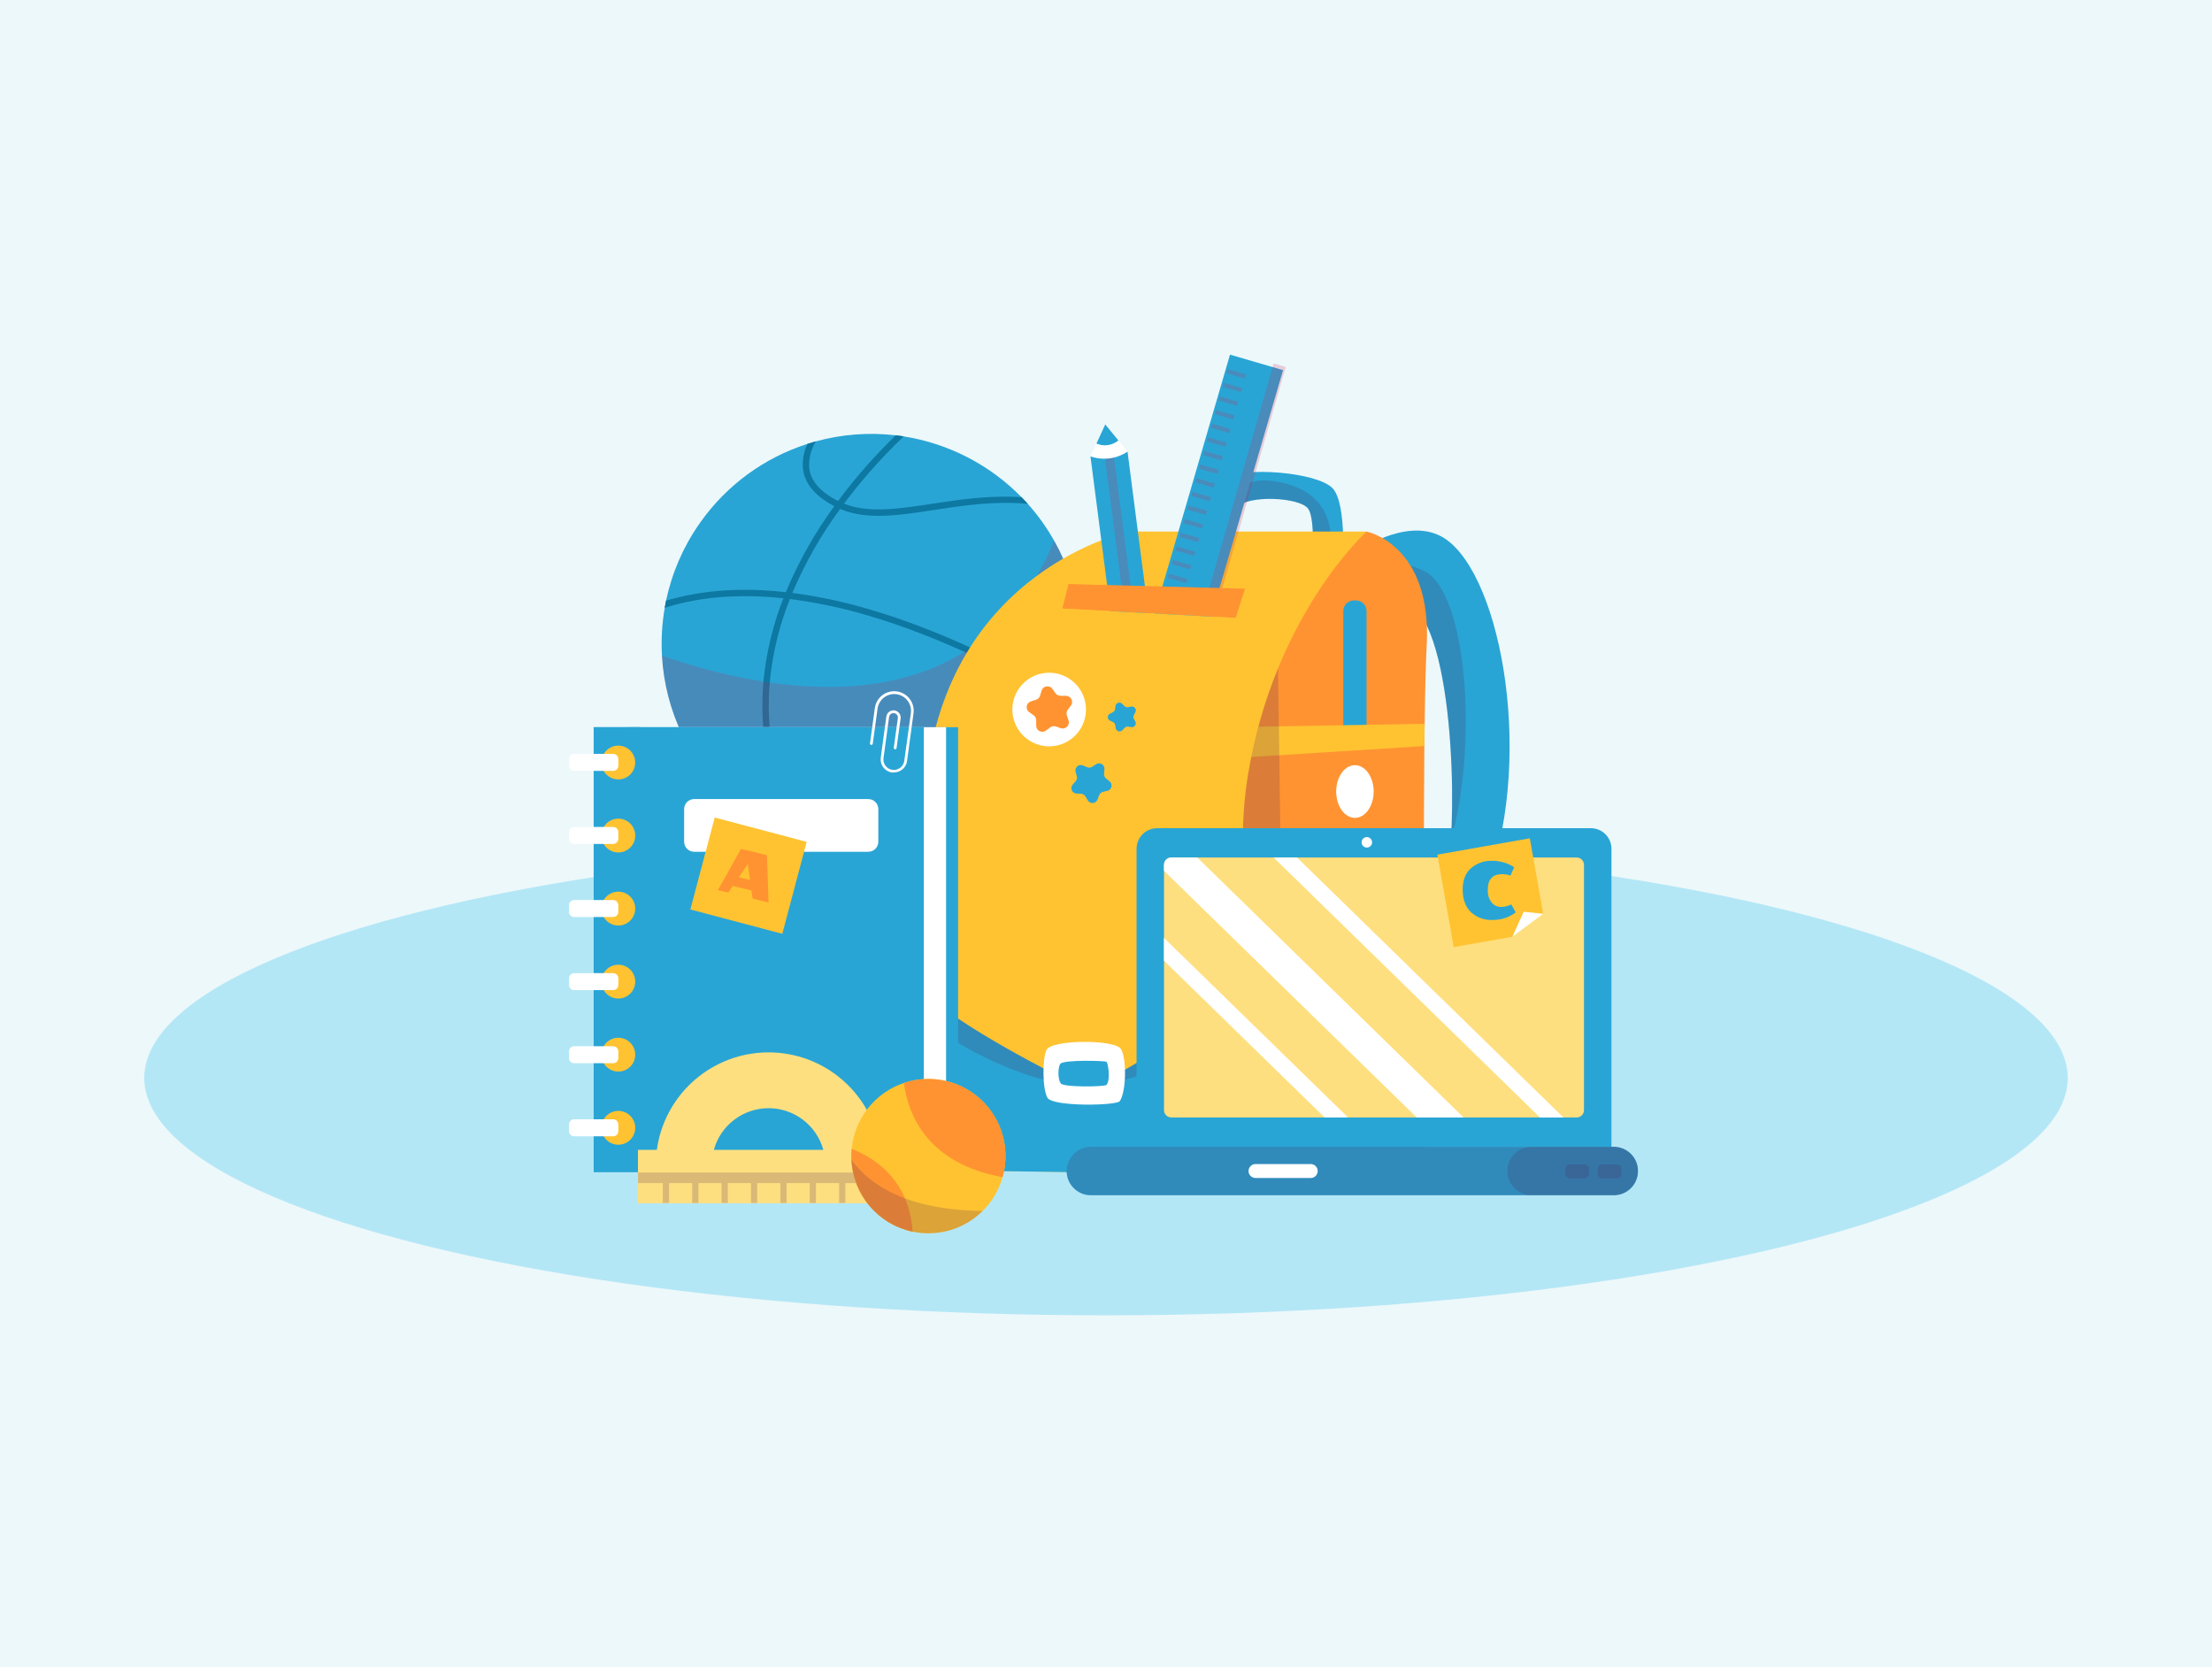 <svg width="276" height="208" viewBox="0 0 276 208" fill="none" xmlns="http://www.w3.org/2000/svg">
<g clip-path="url(#clip0_3206_27659)">
<rect width="276" height="208" fill="#EDF8FA"/>
<g filter="url(#filter0_f_3206_27659)">
<ellipse cx="138" cy="134.5" rx="120" ry="29.615" fill="#B4E7F6"/>
</g>
<g clip-path="url(#clip1_3206_27659)">
<path d="M130.093 95.465C126.165 101.025 120.219 104.828 113.524 106.064C113.205 106.13 112.881 106.182 112.558 106.231C112.235 106.28 111.985 106.311 111.7 106.342C107.914 106.78 104.079 106.385 100.462 105.185C100.093 105.063 99.725 104.931 99.36 104.789C97.311 104.005 95.369 102.965 93.581 101.692C93.091 101.345 92.618 100.997 92.163 100.615C91.923 100.421 91.687 100.223 91.468 100.021C88.85 97.727 86.716 94.933 85.193 91.803C83.669 88.673 82.786 85.27 82.596 81.794C82.481 79.799 82.598 77.796 82.944 75.828C82.992 75.529 83.051 75.233 83.111 74.941C83.827 71.515 85.228 68.268 87.228 65.395C87.277 65.322 87.329 65.249 87.378 65.183C90.651 60.548 95.347 57.107 100.753 55.384C101.101 55.269 101.448 55.168 101.796 55.071C105.035 54.181 108.415 53.923 111.752 54.313C112.1 54.348 112.419 54.393 112.753 54.449C118.345 55.33 123.504 57.991 127.463 62.038C127.73 62.309 127.991 62.587 128.241 62.869C129.497 64.27 130.596 65.805 131.518 67.446C133.224 70.471 134.313 73.805 134.721 77.254C135.129 80.703 134.848 84.199 133.895 87.538C133.819 87.803 133.746 88.063 133.659 88.317C132.844 90.868 131.641 93.279 130.093 95.465Z" fill="#29A5D5"/>
<path d="M100.465 105.181C100.093 105.063 99.725 104.931 99.36 104.792C97.841 101.882 96.7 98.79 95.965 95.59C95.906 95.329 95.854 95.072 95.802 94.812C95.128 91.478 94.957 88.063 95.294 84.678C95.653 81.238 96.479 77.863 97.748 74.646C97.845 74.389 97.946 74.135 98.05 73.885C99.638 70.083 101.667 66.481 104.097 63.154L104.569 62.508C105.654 61.044 106.745 59.706 107.784 58.515C109.15 56.951 110.498 55.547 111.763 54.313C112.11 54.348 112.427 54.393 112.757 54.449C111.367 55.773 109.879 57.316 108.368 59.05C107.377 60.19 106.342 61.458 105.306 62.848C105.143 63.063 104.986 63.279 104.823 63.501C102.436 66.752 100.436 70.269 98.863 73.982C98.759 74.232 98.658 74.486 98.558 74.74C97.274 77.949 96.44 81.321 96.08 84.758C95.754 88.056 95.922 91.383 96.577 94.631C96.625 94.888 96.681 95.149 96.74 95.406C97.525 98.82 98.779 102.11 100.465 105.181Z" fill="#0D78A2"/>
<path d="M133.68 88.317C124.735 83.042 116.406 79.233 108.802 76.95C105.46 75.927 102.038 75.188 98.571 74.74L97.762 74.646C93.175 74.156 88.945 74.351 85.116 75.237C84.355 75.414 83.625 75.616 82.934 75.835C82.982 75.536 83.038 75.24 83.1 74.948C83.677 74.777 84.278 74.618 84.904 74.472C88.89 73.544 93.293 73.35 98.064 73.885C98.335 73.913 98.606 73.944 98.877 73.982C102.305 74.436 105.69 75.173 108.997 76.186C116.621 78.469 124.961 82.27 133.913 87.539C133.83 87.803 133.75 88.049 133.68 88.317Z" fill="#0D78A2"/>
<path d="M128.249 62.869C124.127 62.473 120.2 63.071 116.506 63.633C112.02 64.329 108.117 64.905 104.823 63.501C104.663 63.439 104.507 63.366 104.354 63.289L104.097 63.154C103.632 62.918 103.185 62.65 102.759 62.351C101.23 61.267 100.368 59.981 100.191 58.504C100.089 57.43 100.284 56.348 100.754 55.377C101.101 55.266 101.449 55.161 101.796 55.067C101.177 56.066 100.887 57.234 100.969 58.407C101.164 60.016 102.359 61.395 104.562 62.504C104.605 62.531 104.649 62.554 104.694 62.574C104.891 62.671 105.093 62.761 105.299 62.845C108.361 64.064 112.093 63.494 116.381 62.845C119.752 62.334 123.484 61.767 127.46 62.035C127.734 62.309 127.998 62.587 128.249 62.869Z" fill="#0D78A2"/>
<path d="M110.963 103.534C105.976 98.534 101.261 93.804 96.576 94.631C96.5 94.631 96.427 94.659 96.354 94.673C96.163 94.715 95.979 94.76 95.801 94.812C95.02 95.023 94.293 95.399 93.669 95.915C93.045 96.43 92.539 97.073 92.184 97.8C91.836 98.502 91.591 99.25 91.457 100.021C91.687 100.223 91.923 100.421 92.153 100.615C92.257 99.761 92.503 98.93 92.879 98.155C93.179 97.533 93.609 96.982 94.139 96.54C94.67 96.098 95.288 95.774 95.954 95.59C96.132 95.538 96.302 95.49 96.507 95.448C96.58 95.448 96.653 95.417 96.729 95.406C98.814 95.059 100.931 95.948 103.13 97.491C105.479 99.156 107.902 101.581 110.393 104.094C111.088 104.81 111.825 105.529 112.548 106.235C112.871 106.186 113.194 106.134 113.514 106.068C112.662 105.237 111.811 104.382 110.963 103.534Z" fill="#0D78A2"/>
<g style="mix-blend-mode:multiply" opacity="0.2">
<path d="M130.094 95.465C126.165 101.025 120.219 104.828 113.524 106.064C113.205 106.13 112.881 106.182 112.558 106.231C112.235 106.28 111.985 106.311 111.7 106.342C107.914 106.78 104.079 106.385 100.462 105.185C100.093 105.063 99.725 104.931 99.36 104.789C97.311 104.005 95.369 102.965 93.581 101.693C93.091 101.345 92.618 100.998 92.163 100.615C91.923 100.421 91.687 100.223 91.468 100.021C88.85 97.727 86.716 94.933 85.193 91.803C83.669 88.673 82.787 85.27 82.596 81.794C95.259 86.242 121.451 91.872 131.543 67.439C133.249 70.464 134.338 73.798 134.746 77.247C135.154 80.696 134.873 84.192 133.92 87.532C133.843 87.796 133.77 88.056 133.683 88.31C132.861 90.865 131.65 93.279 130.094 95.465Z" fill="#BE2455"/>
</g>
<path d="M185.639 110.207C183.311 116.736 171.346 125.521 171.346 125.521C171.346 125.521 179.87 113.883 180.861 106.502C180.923 106.05 180.975 105.515 181.021 104.904C181.716 95.649 180.558 70.153 172.072 75.494L170.37 71.272L169.365 68.787C169.365 68.787 175.21 64.652 179.658 66.838C186.897 70.389 191.62 93.436 185.639 110.207Z" fill="#29A5D5"/>
<g style="mix-blend-mode:multiply" opacity="0.2">
<path d="M181.021 104.903C181.716 95.649 180.559 70.153 172.072 75.494L170.37 71.272C172.323 70.326 174.929 69.812 177.765 71.272C182.956 73.927 184.517 92.567 181.021 104.903Z" fill="#492455"/>
</g>
<path d="M167.503 71.4L165.456 71.779L163.6 72.127C163.6 72.127 164.32 64.864 163.197 63.439C162.075 62.014 155.719 61.757 154.419 63.255C153.119 64.753 152.682 70.275 152.682 70.275L150.669 70.129L148.529 69.976C148.529 69.976 149.464 61.413 152.317 59.762C155.17 58.112 164.41 58.932 166.283 60.93C168.156 62.928 167.503 71.4 167.503 71.4Z" fill="#29A5D5"/>
<g style="mix-blend-mode:multiply" opacity="0.2">
<path d="M165.456 71.779L163.6 72.127C163.6 72.127 164.32 64.864 163.197 63.439C162.075 62.014 155.719 61.757 154.419 63.255C153.119 64.752 152.681 70.274 152.681 70.274L150.669 70.129C150.76 68.54 151.615 59.13 158.627 59.992C165.828 60.878 167.134 66.056 165.456 71.779Z" fill="#492455"/>
</g>
<path d="M177.723 93.078C177.615 104.139 177.674 119.037 177.751 130.087C177.807 138.931 177.876 145.315 177.876 145.315L163.006 146.684C163.006 146.684 158.051 139.689 151.99 130.768C142.003 116.072 129.013 96.171 130.285 93.835C132.328 90.089 148.008 74.82 148.008 74.82L170.516 66.323C170.516 66.323 178.696 67.918 178.015 80.536C177.897 82.743 177.813 86.166 177.761 90.305C177.741 91.194 177.727 92.122 177.723 93.078Z" fill="#FF9331"/>
<path d="M168.945 74.914H169.178C169.531 74.914 169.869 75.054 170.119 75.303C170.368 75.553 170.509 75.892 170.509 76.245V92.49H167.607V76.241C167.607 76.066 167.642 75.893 167.71 75.731C167.777 75.57 167.876 75.423 168 75.3C168.125 75.176 168.272 75.079 168.434 75.013C168.596 74.946 168.77 74.913 168.945 74.914Z" fill="#29A5D5"/>
<path d="M177.876 145.315L163.006 146.684C163.006 146.684 158.051 139.689 151.99 130.768V130.073H177.751C177.814 138.931 177.876 145.315 177.876 145.315Z" fill="#29A5D5"/>
<path d="M177.751 90.305C177.751 91.194 177.726 92.122 177.723 93.085L151.26 94.753L151.844 90.235L154.756 90.715L177.751 90.305Z" fill="#FFC331"/>
<g style="mix-blend-mode:multiply" opacity="0.2">
<path d="M159.43 80.904L160.306 142.733L146.288 131.571L149.658 84.977" fill="#492455"/>
</g>
<path d="M169.059 102.047C170.351 102.047 171.398 100.575 171.398 98.76C171.398 96.944 170.351 95.472 169.059 95.472C167.768 95.472 166.721 96.944 166.721 98.76C166.721 100.575 167.768 102.047 169.059 102.047Z" fill="white"/>
<path d="M155.677 96.904C154.488 104.264 155.152 112.889 156.473 120.882C157.964 129.638 160.149 138.261 163.006 146.67L115.522 145.975C115.522 145.975 114.369 136.725 114.317 122.943C114.273 114.45 114.678 105.962 115.529 97.512C118.254 70.928 140.897 66.32 140.897 66.32H170.515C170.515 66.32 158.916 76.794 155.677 96.904Z" fill="#FFC331"/>
<path d="M139.253 81.623L143.878 81.024L140.688 56.359L136.063 56.957L139.253 81.623Z" fill="#29A5D5"/>
<g style="mix-blend-mode:multiply" opacity="0.2">
<path d="M141.008 81.396L142.128 81.251L138.938 56.585L137.817 56.73L141.008 81.396Z" fill="#CA2455"/>
</g>
<path d="M136.067 56.944L136.808 55.342L137.906 52.955L139.546 54.953L140.693 56.343C140.021 56.795 139.254 57.085 138.451 57.19C137.648 57.294 136.832 57.21 136.067 56.944Z" fill="white"/>
<path d="M136.808 55.342L137.906 52.955L139.546 54.953C139.164 55.273 138.699 55.477 138.205 55.54C137.73 55.601 137.247 55.533 136.808 55.342Z" fill="#29A5D5"/>
<path d="M139.455 83.226L138.997 79.685L143.622 79.087L144.081 82.628C144.136 83.058 144.018 83.492 143.754 83.834C143.489 84.177 143.099 84.401 142.67 84.456L141.28 84.637C140.851 84.691 140.418 84.573 140.076 84.308C139.734 84.044 139.511 83.655 139.455 83.226Z" fill="white"/>
<g style="mix-blend-mode:multiply" opacity="0.2">
<path d="M139.372 82.489L139.007 79.681L143.633 79.084L143.98 81.864C142.416 81.591 140.807 81.809 139.372 82.489Z" fill="#CA2455"/>
</g>
<path d="M143.478 80.209L139.411 80.735C139.137 80.77 138.86 80.695 138.641 80.526C138.422 80.358 138.279 80.109 138.243 79.835L138.228 79.717C138.193 79.443 138.268 79.166 138.437 78.947C138.605 78.728 138.854 78.585 139.128 78.55L143.195 78.024C143.469 77.988 143.746 78.063 143.965 78.232C144.184 78.401 144.327 78.65 144.363 78.924L144.378 79.041C144.413 79.315 144.339 79.592 144.17 79.811C144.001 80.03 143.752 80.173 143.478 80.209Z" fill="#2C0A0F"/>
<path d="M160.093 46.181L153.471 44.249L141.024 86.924L147.646 88.856L160.093 46.181Z" fill="#29A5D5"/>
<g style="mix-blend-mode:multiply" opacity="0.2">
<path d="M160.43 45.784L158.92 45.351L146.667 88.082L148.177 88.515L160.43 45.784Z" fill="#CA2455"/>
</g>
<g style="mix-blend-mode:multiply" opacity="0.2">
<path d="M155.49 46.715L153.182 46.053L153.034 46.571L155.342 47.233L155.49 46.715Z" fill="#CA2455"/>
<path d="M155.002 48.416L152.693 47.754L152.545 48.271L154.853 48.933L155.002 48.416Z" fill="#CA2455"/>
<path d="M154.513 50.119L152.205 49.457L152.056 49.975L154.364 50.637L154.513 50.119Z" fill="#CA2455"/>
<path d="M154.025 51.82L151.717 51.158L151.568 51.676L153.877 52.338L154.025 51.82Z" fill="#CA2455"/>
<path d="M153.537 53.52L151.229 52.858L151.08 53.376L153.388 54.038L153.537 53.52Z" fill="#CA2455"/>
<path d="M153.048 55.224L150.74 54.562L150.591 55.08L152.9 55.742L153.048 55.224Z" fill="#CA2455"/>
<path d="M152.564 56.925L150.255 56.263L150.107 56.781L152.415 57.443L152.564 56.925Z" fill="#CA2455"/>
<path d="M152.075 58.625L149.767 57.963L149.618 58.481L151.926 59.142L152.075 58.625Z" fill="#CA2455"/>
<path d="M151.586 60.329L149.278 59.667L149.129 60.185L151.438 60.847L151.586 60.329Z" fill="#CA2455"/>
<path d="M151.099 62.026L148.791 61.364L148.642 61.882L150.95 62.543L151.099 62.026Z" fill="#CA2455"/>
<path d="M150.61 63.73L148.302 63.068L148.153 63.586L150.462 64.248L150.61 63.73Z" fill="#CA2455"/>
<path d="M150.122 65.43L147.814 64.768L147.665 65.286L149.974 65.948L150.122 65.43Z" fill="#CA2455"/>
<path d="M149.633 67.134L147.325 66.472L147.177 66.99L149.485 67.652L149.633 67.134Z" fill="#CA2455"/>
<path d="M149.148 68.838L146.84 68.177L146.691 68.694L149 69.356L149.148 68.838Z" fill="#CA2455"/>
<path d="M148.657 70.535L146.349 69.873L146.2 70.391L148.508 71.053L148.657 70.535Z" fill="#CA2455"/>
<path d="M148.172 72.239L145.864 71.577L145.715 72.095L148.024 72.757L148.172 72.239Z" fill="#CA2455"/>
<path d="M147.68 73.942L145.372 73.281L145.223 73.798L147.531 74.46L147.68 73.942Z" fill="#CA2455"/>
<path d="M147.195 75.64L144.887 74.978L144.739 75.496L147.047 76.158L147.195 75.64Z" fill="#CA2455"/>
<path d="M146.707 77.344L144.398 76.682L144.25 77.2L146.558 77.862L146.707 77.344Z" fill="#CA2455"/>
<path d="M146.218 79.044L143.91 78.382L143.761 78.9L146.069 79.562L146.218 79.044Z" fill="#CA2455"/>
<path d="M145.734 80.745L143.426 80.083L143.277 80.601L145.586 81.263L145.734 80.745Z" fill="#CA2455"/>
<path d="M145.242 82.448L142.934 81.786L142.785 82.304L145.093 82.966L145.242 82.448Z" fill="#CA2455"/>
<path d="M144.756 84.153L142.448 83.491L142.3 84.008L144.608 84.67L144.756 84.153Z" fill="#CA2455"/>
</g>
<path d="M163.006 146.684L115.523 145.989C115.523 145.989 114.55 138.167 114.352 126.199C114.352 125.156 114.324 124.065 114.32 122.956C118.341 127.189 129.701 133.191 134.083 135.234C134.368 135.376 134.671 135.479 134.983 135.54C135.14 135.566 135.299 135.566 135.456 135.54C139.278 134.949 150.343 127.63 156.473 120.913C156.702 122.303 156.956 123.693 157.22 125.052C158.669 132.383 160.602 139.609 163.006 146.684Z" fill="#29A5D5"/>
<g style="mix-blend-mode:multiply" opacity="0.2">
<path d="M134.083 135.223C128.297 135.387 117.337 129.663 114.352 126.188C114.352 125.146 114.324 124.055 114.32 122.946C118.341 127.179 129.701 133.18 134.083 135.223Z" fill="#492455"/>
</g>
<g style="mix-blend-mode:multiply" opacity="0.2">
<path d="M157.22 125.035C150.902 132.701 139.865 135.21 135.456 135.522C139.278 134.932 150.343 127.613 156.473 120.896C156.702 122.3 156.963 123.683 157.22 125.035Z" fill="#492455"/>
</g>
<path d="M130.577 130.994C130.073 131.96 130.031 135.828 130.698 136.971C131.365 138.115 139.386 137.958 139.733 137.381C140.609 135.991 140.543 131.634 139.793 130.8C138.809 129.691 131.247 129.705 130.577 130.994Z" fill="white"/>
<path d="M132.307 132.732C131.988 133.131 131.96 134.73 132.38 135.203C132.801 135.675 137.826 135.609 138.052 135.369C138.601 134.789 138.26 132.589 138.052 132.471C137.843 132.353 132.731 132.2 132.307 132.732Z" fill="#29A5D5"/>
<path d="M133.322 72.87L155.347 73.454L154.179 77.099L132.547 75.935L133.322 72.87Z" fill="#FF9331"/>
<path d="M132.547 75.935L154.179 77.1L151.709 96L126.32 96.553L132.547 75.935Z" fill="#FFC331"/>
<path d="M135.209 90.134C134.891 90.985 134.328 91.722 133.592 92.253C132.855 92.783 131.978 93.084 131.071 93.116C130.164 93.148 129.267 92.91 128.495 92.433C127.723 91.956 127.109 91.26 126.732 90.434C126.355 89.609 126.232 88.689 126.377 87.793C126.522 86.897 126.93 86.064 127.549 85.4C128.167 84.736 128.969 84.269 129.853 84.061C130.736 83.852 131.662 83.91 132.512 84.227C133.078 84.437 133.596 84.757 134.037 85.168C134.479 85.579 134.835 86.073 135.086 86.621C135.336 87.17 135.476 87.763 135.497 88.365C135.518 88.968 135.42 89.57 135.209 90.134Z" fill="white"/>
<path d="M132.37 90.857L131.737 90.645C131.621 90.606 131.497 90.596 131.376 90.615C131.255 90.635 131.141 90.683 131.042 90.756L130.507 91.156C130.394 91.241 130.259 91.292 130.118 91.304C129.976 91.317 129.835 91.289 129.708 91.225C129.582 91.161 129.476 91.063 129.402 90.942C129.328 90.822 129.29 90.683 129.291 90.541V89.874C129.292 89.751 129.263 89.629 129.206 89.519C129.15 89.41 129.068 89.316 128.968 89.245L128.422 88.859C128.306 88.777 128.215 88.665 128.159 88.534C128.104 88.404 128.086 88.26 128.108 88.12C128.129 87.98 128.19 87.848 128.282 87.741C128.375 87.633 128.495 87.553 128.631 87.511L129.266 87.312C129.384 87.275 129.492 87.21 129.579 87.122C129.666 87.034 129.73 86.927 129.767 86.809L129.965 86.173C130.006 86.037 130.085 85.915 130.192 85.821C130.299 85.728 130.431 85.666 130.571 85.643C130.711 85.621 130.855 85.638 130.986 85.692C131.118 85.747 131.231 85.838 131.313 85.954L131.699 86.499C131.771 86.6 131.866 86.682 131.976 86.737C132.086 86.793 132.208 86.821 132.331 86.819H132.995C133.137 86.817 133.277 86.854 133.399 86.928C133.521 87.001 133.62 87.107 133.685 87.234C133.75 87.36 133.778 87.502 133.766 87.644C133.754 87.786 133.702 87.921 133.617 88.035L133.221 88.567C133.149 88.666 133.102 88.781 133.083 88.901C133.064 89.022 133.075 89.146 133.113 89.262L133.329 89.891C133.374 90.025 133.381 90.169 133.349 90.306C133.317 90.444 133.247 90.57 133.148 90.67C133.048 90.771 132.923 90.841 132.785 90.874C132.648 90.907 132.504 90.901 132.37 90.857Z" fill="#FF9331"/>
<path d="M135.73 99.865L135.425 99.364C135.368 99.272 135.29 99.194 135.196 99.138C135.103 99.083 134.998 99.05 134.889 99.044L134.306 99.013C134.181 99.006 134.061 98.963 133.959 98.891C133.858 98.82 133.778 98.721 133.729 98.606C133.68 98.491 133.665 98.365 133.684 98.242C133.703 98.118 133.756 98.003 133.837 97.908L134.215 97.463C134.287 97.381 134.337 97.283 134.362 97.177C134.386 97.071 134.383 96.96 134.354 96.855L134.205 96.292C134.173 96.171 134.175 96.044 134.212 95.925C134.248 95.805 134.317 95.698 134.411 95.616C134.505 95.534 134.62 95.479 134.743 95.459C134.866 95.438 134.993 95.452 135.108 95.5L135.651 95.726C135.751 95.769 135.86 95.786 135.969 95.776C136.077 95.766 136.182 95.73 136.273 95.67L136.763 95.354C136.868 95.283 136.991 95.244 137.117 95.24C137.244 95.236 137.369 95.268 137.478 95.333C137.587 95.397 137.675 95.491 137.733 95.604C137.791 95.716 137.816 95.843 137.805 95.969L137.756 96.553C137.748 96.661 137.765 96.77 137.807 96.87C137.85 96.969 137.916 97.058 138 97.126L138.455 97.495C138.552 97.574 138.624 97.678 138.665 97.796C138.705 97.914 138.712 98.041 138.684 98.163C138.656 98.285 138.595 98.396 138.507 98.485C138.419 98.574 138.309 98.636 138.187 98.666L137.617 98.801C137.514 98.827 137.418 98.877 137.338 98.947C137.257 99.017 137.195 99.105 137.155 99.204L136.943 99.75C136.901 99.871 136.825 99.977 136.724 100.056C136.623 100.135 136.501 100.183 136.374 100.195C136.246 100.208 136.118 100.183 136.004 100.124C135.89 100.066 135.795 99.975 135.73 99.865Z" fill="#29A5D5"/>
<path d="M141.172 90.729L140.755 90.662C140.678 90.651 140.599 90.658 140.525 90.683C140.451 90.709 140.385 90.752 140.331 90.808L140.039 91.114C139.977 91.18 139.898 91.226 139.811 91.249C139.724 91.272 139.632 91.269 139.546 91.243C139.46 91.216 139.383 91.166 139.324 91.097C139.265 91.029 139.226 90.946 139.212 90.857L139.143 90.44C139.128 90.365 139.097 90.295 139.05 90.234C139.004 90.174 138.944 90.126 138.875 90.093L138.493 89.912C138.412 89.872 138.344 89.81 138.297 89.734C138.25 89.657 138.225 89.569 138.225 89.479C138.225 89.389 138.25 89.301 138.297 89.225C138.344 89.148 138.412 89.087 138.493 89.047L138.868 88.852C138.936 88.819 138.995 88.77 139.04 88.71C139.086 88.649 139.116 88.579 139.129 88.504L139.184 88.084C139.196 87.995 139.233 87.911 139.29 87.841C139.347 87.772 139.423 87.719 139.508 87.69C139.593 87.662 139.685 87.657 139.773 87.677C139.861 87.698 139.941 87.742 140.005 87.806L140.303 88.105C140.359 88.16 140.428 88.2 140.503 88.223C140.578 88.246 140.657 88.251 140.734 88.237L141.148 88.16C141.237 88.143 141.329 88.151 141.413 88.184C141.498 88.217 141.571 88.272 141.626 88.345C141.68 88.417 141.713 88.504 141.721 88.594C141.728 88.684 141.71 88.775 141.669 88.856L141.474 89.231C141.438 89.301 141.42 89.378 141.42 89.457C141.42 89.535 141.438 89.613 141.474 89.683L141.676 90.051C141.711 90.129 141.725 90.216 141.716 90.302C141.707 90.387 141.675 90.469 141.623 90.538C141.572 90.607 141.503 90.661 141.424 90.695C141.344 90.728 141.258 90.74 141.172 90.729Z" fill="#29A5D5"/>
<path d="M119.55 90.732H78.357V146.236H119.55V90.732Z" fill="#29A5D5"/>
<path d="M118.045 90.732H78.353V146.236H118.045V90.732Z" fill="white"/>
<path d="M115.269 90.732H74.076V146.236H115.269V90.732Z" fill="#29A5D5"/>
<path d="M111.533 96.389C111.457 96.395 111.38 96.395 111.304 96.389C110.872 96.328 110.481 96.098 110.217 95.75C109.953 95.402 109.838 94.963 109.897 94.53L110.592 89.405C110.624 89.168 110.749 88.955 110.939 88.81C111.033 88.738 111.141 88.686 111.255 88.656C111.37 88.626 111.489 88.62 111.606 88.637C111.842 88.669 112.055 88.794 112.199 88.984C112.343 89.173 112.406 89.412 112.374 89.648L111.864 93.342C111.861 93.364 111.853 93.386 111.842 93.406C111.83 93.425 111.815 93.442 111.797 93.456C111.779 93.469 111.758 93.479 111.736 93.485C111.714 93.49 111.691 93.491 111.669 93.488C111.623 93.482 111.582 93.458 111.554 93.421C111.526 93.385 111.514 93.339 111.52 93.293L112.03 89.599C112.049 89.455 112.01 89.308 111.921 89.193C111.833 89.077 111.702 89.001 111.558 88.981C111.413 88.962 111.267 89 111.151 89.088C111.034 89.176 110.957 89.306 110.936 89.45L110.241 94.579C110.203 94.836 110.243 95.098 110.356 95.332C110.469 95.565 110.649 95.76 110.873 95.89C111.098 96.021 111.356 96.081 111.615 96.063C111.873 96.046 112.121 95.951 112.326 95.792C112.463 95.69 112.578 95.561 112.665 95.414C112.751 95.266 112.807 95.103 112.83 94.933L113.65 88.991C113.689 88.719 113.674 88.441 113.606 88.174C113.537 87.908 113.417 87.657 113.252 87.437C113.087 87.217 112.88 87.031 112.644 86.891C112.407 86.751 112.145 86.658 111.872 86.619C111.6 86.58 111.322 86.595 111.056 86.664C110.789 86.732 110.538 86.852 110.318 87.017C110.098 87.182 109.912 87.389 109.772 87.626C109.632 87.862 109.54 88.124 109.5 88.397L108.896 92.796C108.889 92.842 108.864 92.883 108.827 92.911C108.79 92.939 108.744 92.952 108.698 92.946C108.653 92.939 108.612 92.915 108.585 92.878C108.558 92.842 108.546 92.796 108.552 92.751L109.156 88.348C109.244 87.708 109.583 87.129 110.098 86.739C110.613 86.349 111.262 86.179 111.902 86.267C112.542 86.355 113.121 86.693 113.511 87.208C113.902 87.723 114.071 88.372 113.983 89.012L113.177 94.954C113.123 95.348 112.929 95.709 112.629 95.971C112.329 96.232 111.945 96.376 111.547 96.376L111.533 96.389Z" fill="white"/>
<path d="M79.924 90.732H74.076V146.236H79.924V90.732Z" fill="#29A5D5"/>
<path d="M108.339 99.701H86.613C85.922 99.701 85.362 100.261 85.362 100.952V105.025C85.362 105.716 85.922 106.276 86.613 106.276H108.339C109.03 106.276 109.591 105.716 109.591 105.025V100.952C109.591 100.261 109.03 99.701 108.339 99.701Z" fill="white"/>
<path d="M77.151 133.701C78.316 133.701 79.26 132.757 79.26 131.592C79.26 130.427 78.316 129.483 77.151 129.483C75.986 129.483 75.041 130.427 75.041 131.592C75.041 132.757 75.986 133.701 77.151 133.701Z" fill="#FFC331"/>
<path d="M77.151 124.59C78.316 124.59 79.26 123.645 79.26 122.48C79.26 121.315 78.316 120.371 77.151 120.371C75.986 120.371 75.041 121.315 75.041 122.48C75.041 123.645 75.986 124.59 77.151 124.59Z" fill="#FFC331"/>
<path d="M77.151 115.475C78.316 115.475 79.26 114.53 79.26 113.365C79.26 112.2 78.316 111.256 77.151 111.256C75.986 111.256 75.041 112.2 75.041 113.365C75.041 114.53 75.986 115.475 77.151 115.475Z" fill="#FFC331"/>
<path d="M77.151 106.363C78.316 106.363 79.26 105.419 79.26 104.254C79.26 103.089 78.316 102.144 77.151 102.144C75.986 102.144 75.041 103.089 75.041 104.254C75.041 105.419 75.986 106.363 77.151 106.363Z" fill="#FFC331"/>
<path d="M79.257 95.138C79.257 94.721 79.133 94.313 78.901 93.966C78.669 93.619 78.34 93.349 77.954 93.189C77.568 93.03 77.144 92.988 76.735 93.07C76.325 93.151 75.95 93.353 75.655 93.648C75.36 93.944 75.159 94.32 75.078 94.729C74.997 95.138 75.04 95.563 75.2 95.948C75.36 96.333 75.631 96.663 75.978 96.894C76.325 97.125 76.734 97.249 77.151 97.248C77.428 97.248 77.702 97.193 77.958 97.087C78.213 96.981 78.446 96.826 78.641 96.63C78.837 96.434 78.992 96.201 79.097 95.945C79.203 95.689 79.257 95.415 79.257 95.138Z" fill="#FFC331"/>
<path d="M77.151 142.827C78.316 142.827 79.26 141.882 79.26 140.718C79.26 139.553 78.316 138.608 77.151 138.608C75.986 138.608 75.041 139.553 75.041 140.718C75.041 141.882 75.986 142.827 77.151 142.827Z" fill="#FFC331"/>
<path d="M76.508 94.061H71.643C71.288 94.061 71 94.349 71 94.704V95.538C71 95.893 71.288 96.181 71.643 96.181H76.508C76.863 96.181 77.151 95.893 77.151 95.538V94.704C77.151 94.349 76.863 94.061 76.508 94.061Z" fill="white"/>
<path d="M76.508 103.18H71.643C71.288 103.18 71 103.468 71 103.823V104.657C71 105.012 71.288 105.3 71.643 105.3H76.508C76.863 105.3 77.151 105.012 77.151 104.657V103.823C77.151 103.468 76.863 103.18 76.508 103.18Z" fill="white"/>
<path d="M76.508 112.298H71.643C71.288 112.298 71 112.586 71 112.941V113.775C71 114.13 71.288 114.418 71.643 114.418H76.508C76.863 114.418 77.151 114.13 77.151 113.775V112.941C77.151 112.586 76.863 112.298 76.508 112.298Z" fill="white"/>
<path d="M76.508 121.421H71.643C71.288 121.421 71 121.708 71 122.063V122.897C71 123.252 71.288 123.54 71.643 123.54H76.508C76.863 123.54 77.151 123.252 77.151 122.897V122.063C77.151 121.708 76.863 121.421 76.508 121.421Z" fill="white"/>
<path d="M76.508 130.539H71.643C71.288 130.539 71 130.827 71 131.182V132.016C71 132.371 71.288 132.659 71.643 132.659H76.508C76.863 132.659 77.151 132.371 77.151 132.016V131.182C77.151 130.827 76.863 130.539 76.508 130.539Z" fill="white"/>
<path d="M76.508 139.658H71.643C71.288 139.658 71 139.946 71 140.301V141.135C71 141.49 71.288 141.778 71.643 141.778H76.508C76.863 141.778 77.151 141.49 77.151 141.135V140.301C77.151 139.946 76.863 139.658 76.508 139.658Z" fill="white"/>
<path d="M100.65 105.041L89.178 102.004L86.14 113.476L97.612 116.513L100.65 105.041Z" fill="#FFC331"/>
<path d="M93.901 112.114L93.762 111.107L91.437 110.54L90.867 111.374L89.574 111.061L92.455 105.915L95.701 106.704L95.895 112.611L93.901 112.114ZM93.585 109.807L93.306 107.809L92.174 109.463L93.585 109.807Z" fill="#FF9331"/>
<path d="M201.068 143.084H141.815V105.901C141.815 105.221 142.085 104.568 142.566 104.087C143.047 103.606 143.699 103.336 144.379 103.336H198.504C199.184 103.336 199.836 103.606 200.317 104.087C200.798 104.568 201.068 105.221 201.068 105.901V143.084Z" fill="#29A5D5"/>
<g style="mix-blend-mode:multiply" opacity="0.2">
<path d="M145.234 107.906V138.511C145.234 138.631 145.257 138.75 145.303 138.862C145.349 138.973 145.416 139.074 145.501 139.159C145.586 139.245 145.687 139.312 145.798 139.358C145.909 139.405 146.028 139.428 146.148 139.428H196.728C196.848 139.428 196.967 139.405 197.079 139.358C197.19 139.312 197.291 139.245 197.376 139.159C197.46 139.074 197.528 138.973 197.573 138.862C197.619 138.75 197.642 138.631 197.642 138.511V107.906C197.642 107.663 197.546 107.431 197.374 107.26C197.203 107.088 196.97 106.992 196.728 106.992H146.148C145.906 106.992 145.673 107.088 145.502 107.26C145.331 107.431 145.234 107.663 145.234 107.906Z" fill="#492455"/>
</g>
<path d="M197.642 107.906V138.511C197.642 138.631 197.619 138.75 197.573 138.862C197.528 138.973 197.46 139.074 197.376 139.159C197.291 139.245 197.19 139.312 197.079 139.358C196.967 139.405 196.848 139.428 196.728 139.428H146.148C145.906 139.427 145.673 139.33 145.502 139.158C145.331 138.986 145.234 138.754 145.234 138.511V107.906C145.234 107.663 145.331 107.431 145.502 107.26C145.673 107.088 145.906 106.992 146.148 106.992H196.728C196.97 106.992 197.203 107.088 197.374 107.26C197.546 107.431 197.642 107.663 197.642 107.906Z" fill="#FEDF7F"/>
<path d="M190.275 114.345L188.694 116.882L181.386 118.175L179.342 106.638L190.88 104.594L192.548 114.012L190.275 114.345Z" fill="#FFC331"/>
<path d="M186.153 107.402C186.654 107.398 187.153 107.468 187.634 107.611C188.097 107.736 188.536 107.936 188.933 108.205L188.468 109.247C188.101 109.12 187.713 109.062 187.324 109.077C186.166 109.105 185.604 109.792 185.639 111.138C185.62 111.687 185.803 112.223 186.153 112.646C186.296 112.814 186.475 112.947 186.677 113.036C186.878 113.125 187.097 113.167 187.318 113.16C187.754 113.153 188.183 113.046 188.572 112.848L189.125 113.841C188.318 114.453 187.333 114.784 186.32 114.783C185.337 114.85 184.367 114.529 183.617 113.89C182.922 113.268 182.536 112.354 182.505 111.155C182.473 109.956 182.793 109.035 183.457 108.396C184.194 107.73 185.16 107.374 186.153 107.402Z" fill="#29A5D5"/>
<path d="M188.694 116.882L192.548 114.012L190.122 113.761L188.694 116.882Z" fill="white"/>
<path d="M136.113 149.131H201.354C201.751 149.131 202.144 149.053 202.51 148.902C202.877 148.75 203.211 148.528 203.491 148.247C203.772 147.967 203.995 147.634 204.147 147.267C204.299 146.901 204.377 146.508 204.377 146.111C204.377 145.714 204.3 145.32 204.148 144.953C203.996 144.586 203.773 144.253 203.493 143.972C203.212 143.691 202.878 143.469 202.511 143.317C202.144 143.165 201.751 143.087 201.354 143.088H136.113C135.311 143.088 134.542 143.406 133.975 143.973C133.408 144.54 133.089 145.309 133.089 146.111C133.09 146.912 133.409 147.68 133.976 148.246C134.543 148.813 135.311 149.131 136.113 149.131Z" fill="#29A5D5"/>
<g style="mix-blend-mode:multiply" opacity="0.2">
<path d="M136.113 149.131H201.354C201.751 149.131 202.144 149.053 202.51 148.902C202.877 148.75 203.211 148.528 203.491 148.247C203.772 147.967 203.995 147.634 204.147 147.267C204.299 146.901 204.377 146.508 204.377 146.111C204.377 145.714 204.3 145.32 204.148 144.953C203.996 144.586 203.773 144.253 203.493 143.972C203.212 143.691 202.878 143.469 202.511 143.317C202.144 143.165 201.751 143.087 201.354 143.088H136.113C135.311 143.088 134.542 143.406 133.975 143.973C133.408 144.54 133.089 145.309 133.089 146.111C133.09 146.912 133.409 147.68 133.976 148.246C134.543 148.813 135.311 149.131 136.113 149.131Z" fill="#492455"/>
</g>
<g style="mix-blend-mode:multiply" opacity="0.2">
<path d="M191.102 149.131H201.353C201.75 149.131 202.143 149.053 202.51 148.902C202.877 148.75 203.21 148.528 203.491 148.247C203.772 147.967 203.995 147.634 204.147 147.267C204.298 146.901 204.377 146.508 204.377 146.111C204.377 145.714 204.299 145.32 204.148 144.953C203.996 144.586 203.773 144.253 203.492 143.972C203.211 143.691 202.878 143.469 202.511 143.317C202.144 143.165 201.751 143.087 201.353 143.088H191.102C190.705 143.087 190.311 143.165 189.944 143.317C189.577 143.469 189.244 143.691 188.963 143.972C188.682 144.253 188.46 144.586 188.308 144.953C188.156 145.32 188.078 145.714 188.079 146.111C188.079 146.508 188.157 146.901 188.309 147.267C188.461 147.634 188.684 147.967 188.964 148.247C189.245 148.528 189.578 148.75 189.945 148.902C190.312 149.053 190.705 149.131 191.102 149.131Z" fill="#492455"/>
</g>
<path d="M156.657 145.239H163.545C163.659 145.239 163.772 145.261 163.878 145.305C163.983 145.349 164.079 145.413 164.16 145.494C164.241 145.575 164.305 145.672 164.348 145.777C164.392 145.883 164.414 145.997 164.413 146.111C164.413 146.341 164.322 146.562 164.159 146.725C163.996 146.888 163.775 146.98 163.545 146.98H156.657C156.543 146.98 156.429 146.958 156.323 146.915C156.218 146.871 156.121 146.807 156.04 146.726C155.959 146.646 155.895 146.55 155.851 146.444C155.807 146.339 155.785 146.225 155.785 146.111C155.785 145.88 155.877 145.658 156.04 145.494C156.204 145.331 156.426 145.239 156.657 145.239Z" fill="white"/>
<g style="mix-blend-mode:multiply" opacity="0.2">
<path d="M199.939 147.035H201.75C202.068 147.035 202.327 146.777 202.327 146.458V145.861C202.327 145.542 202.068 145.284 201.75 145.284H199.939C199.621 145.284 199.362 145.542 199.362 145.861V146.458C199.362 146.777 199.621 147.035 199.939 147.035Z" fill="#492455"/>
</g>
<g style="mix-blend-mode:multiply" opacity="0.2">
<path d="M195.887 147.035H197.698C198.016 147.035 198.274 146.777 198.274 146.458V145.861C198.274 145.542 198.016 145.284 197.698 145.284H195.887C195.568 145.284 195.31 145.542 195.31 145.861V146.458C195.31 146.777 195.568 147.035 195.887 147.035Z" fill="#492455"/>
</g>
<path d="M169.89 105.098C169.89 104.968 169.929 104.841 170.001 104.733C170.073 104.625 170.176 104.541 170.296 104.491C170.416 104.441 170.548 104.428 170.675 104.454C170.802 104.479 170.919 104.542 171.011 104.634C171.103 104.725 171.166 104.842 171.191 104.97C171.216 105.097 171.203 105.229 171.154 105.349C171.104 105.469 171.02 105.572 170.912 105.644C170.804 105.716 170.677 105.755 170.547 105.755C170.373 105.755 170.206 105.686 170.083 105.562C169.959 105.439 169.89 105.272 169.89 105.098Z" fill="white"/>
<g style="mix-blend-mode:soft-light">
<path d="M158.916 106.995L192.152 139.432H195.074L161.839 106.995H158.916Z" fill="white"/>
</g>
<g style="mix-blend-mode:soft-light">
<path d="M168.201 139.428H165.279L145.234 119.864V117.018L168.201 139.428Z" fill="white"/>
</g>
<g style="mix-blend-mode:soft-light">
<path d="M145.234 107.906V108.646L176.771 139.428H182.616L149.387 106.992H146.148C145.906 106.992 145.673 107.088 145.502 107.26C145.331 107.431 145.234 107.663 145.234 107.906Z" fill="white"/>
</g>
<path d="M109.837 143.466C109.375 140.097 107.709 137.009 105.146 134.774C102.583 132.538 99.298 131.306 95.897 131.306C92.496 131.306 89.21 132.538 86.648 134.774C84.085 137.009 82.418 140.097 81.957 143.466H79.601V150.132H112.193V143.466H109.837ZM89.067 143.466C89.481 141.972 90.373 140.655 91.607 139.716C92.841 138.778 94.348 138.269 95.899 138.269C97.449 138.269 98.957 138.778 100.191 139.716C101.425 140.655 102.317 141.972 102.731 143.466H89.067Z" fill="#FEDF7F"/>
<g style="mix-blend-mode:multiply" opacity="0.2">
<path d="M112.193 146.302H79.601V147.619H82.7V150.093H83.482V147.619H86.367V150.093H87.148V147.619H90.033V150.093H90.815V147.619H93.699V150.093H94.481V147.619H97.365V150.093H98.147V147.619H101.031V150.093H101.81V147.619H104.698V150.093H105.476V147.619H108.36V150.093H109.142V147.619H112.193V146.302Z" fill="#492455"/>
</g>
<path d="M125.458 144.255C125.459 145.519 125.21 146.771 124.726 147.939C124.243 149.107 123.534 150.169 122.64 151.063C121.746 151.957 120.684 152.666 119.516 153.149C118.348 153.633 117.096 153.882 115.832 153.881C115.168 153.882 114.505 153.814 113.855 153.68C111.767 153.239 109.885 152.118 108.504 150.491C107.123 148.864 106.322 146.825 106.227 144.693C106.227 144.544 106.227 144.394 106.227 144.248C106.227 143.942 106.227 143.637 106.269 143.338C106.445 141.482 107.157 139.717 108.317 138.257C109.478 136.797 111.037 135.706 112.805 135.116C113.787 134.785 114.817 134.617 115.853 134.619C118.404 134.625 120.848 135.644 122.649 137.45C124.45 139.257 125.46 141.704 125.458 144.255Z" fill="#FFC331"/>
<path d="M125.458 144.255C125.46 145.144 125.337 146.028 125.093 146.882C115.662 145.145 113.298 139.084 112.784 135.123C113.766 134.792 114.796 134.624 115.832 134.626C118.385 134.627 120.833 135.642 122.639 137.447C124.444 139.253 125.458 141.702 125.458 144.255Z" fill="#FF9331"/>
<path d="M113.872 153.68C111.71 153.224 109.771 152.038 108.379 150.323C106.987 148.607 106.227 146.465 106.227 144.255C106.227 143.949 106.227 143.644 106.269 143.345C109.355 144.561 113.445 147.355 113.872 153.68Z" fill="#FF9331"/>
<g style="mix-blend-mode:multiply" opacity="0.2">
<path d="M122.609 151.094C120.806 152.881 118.37 153.88 115.832 153.874C115.168 153.875 114.505 153.807 113.855 153.673C111.768 153.233 109.887 152.112 108.506 150.487C107.125 148.861 106.324 146.823 106.227 144.693C108.545 147.894 113.222 150.979 122.609 151.094Z" fill="#492455"/>
</g>
</g>
</g>
<defs>
<filter id="filter0_f_3206_27659" x="-12" y="74.885" width="300" height="119.231" filterUnits="userSpaceOnUse" color-interpolation-filters="sRGB">
<feFlood flood-opacity="0" result="BackgroundImageFix"/>
<feBlend mode="normal" in="SourceGraphic" in2="BackgroundImageFix" result="shape"/>
<feGaussianBlur stdDeviation="15" result="effect1_foregroundBlur_3206_27659"/>
</filter>
<clipPath id="clip0_3206_27659">
<rect width="276" height="208" fill="white"/>
</clipPath>
<clipPath id="clip1_3206_27659">
<rect width="133.377" height="110" fill="white" transform="translate(71 43.885)"/>
</clipPath>
</defs>
</svg>
